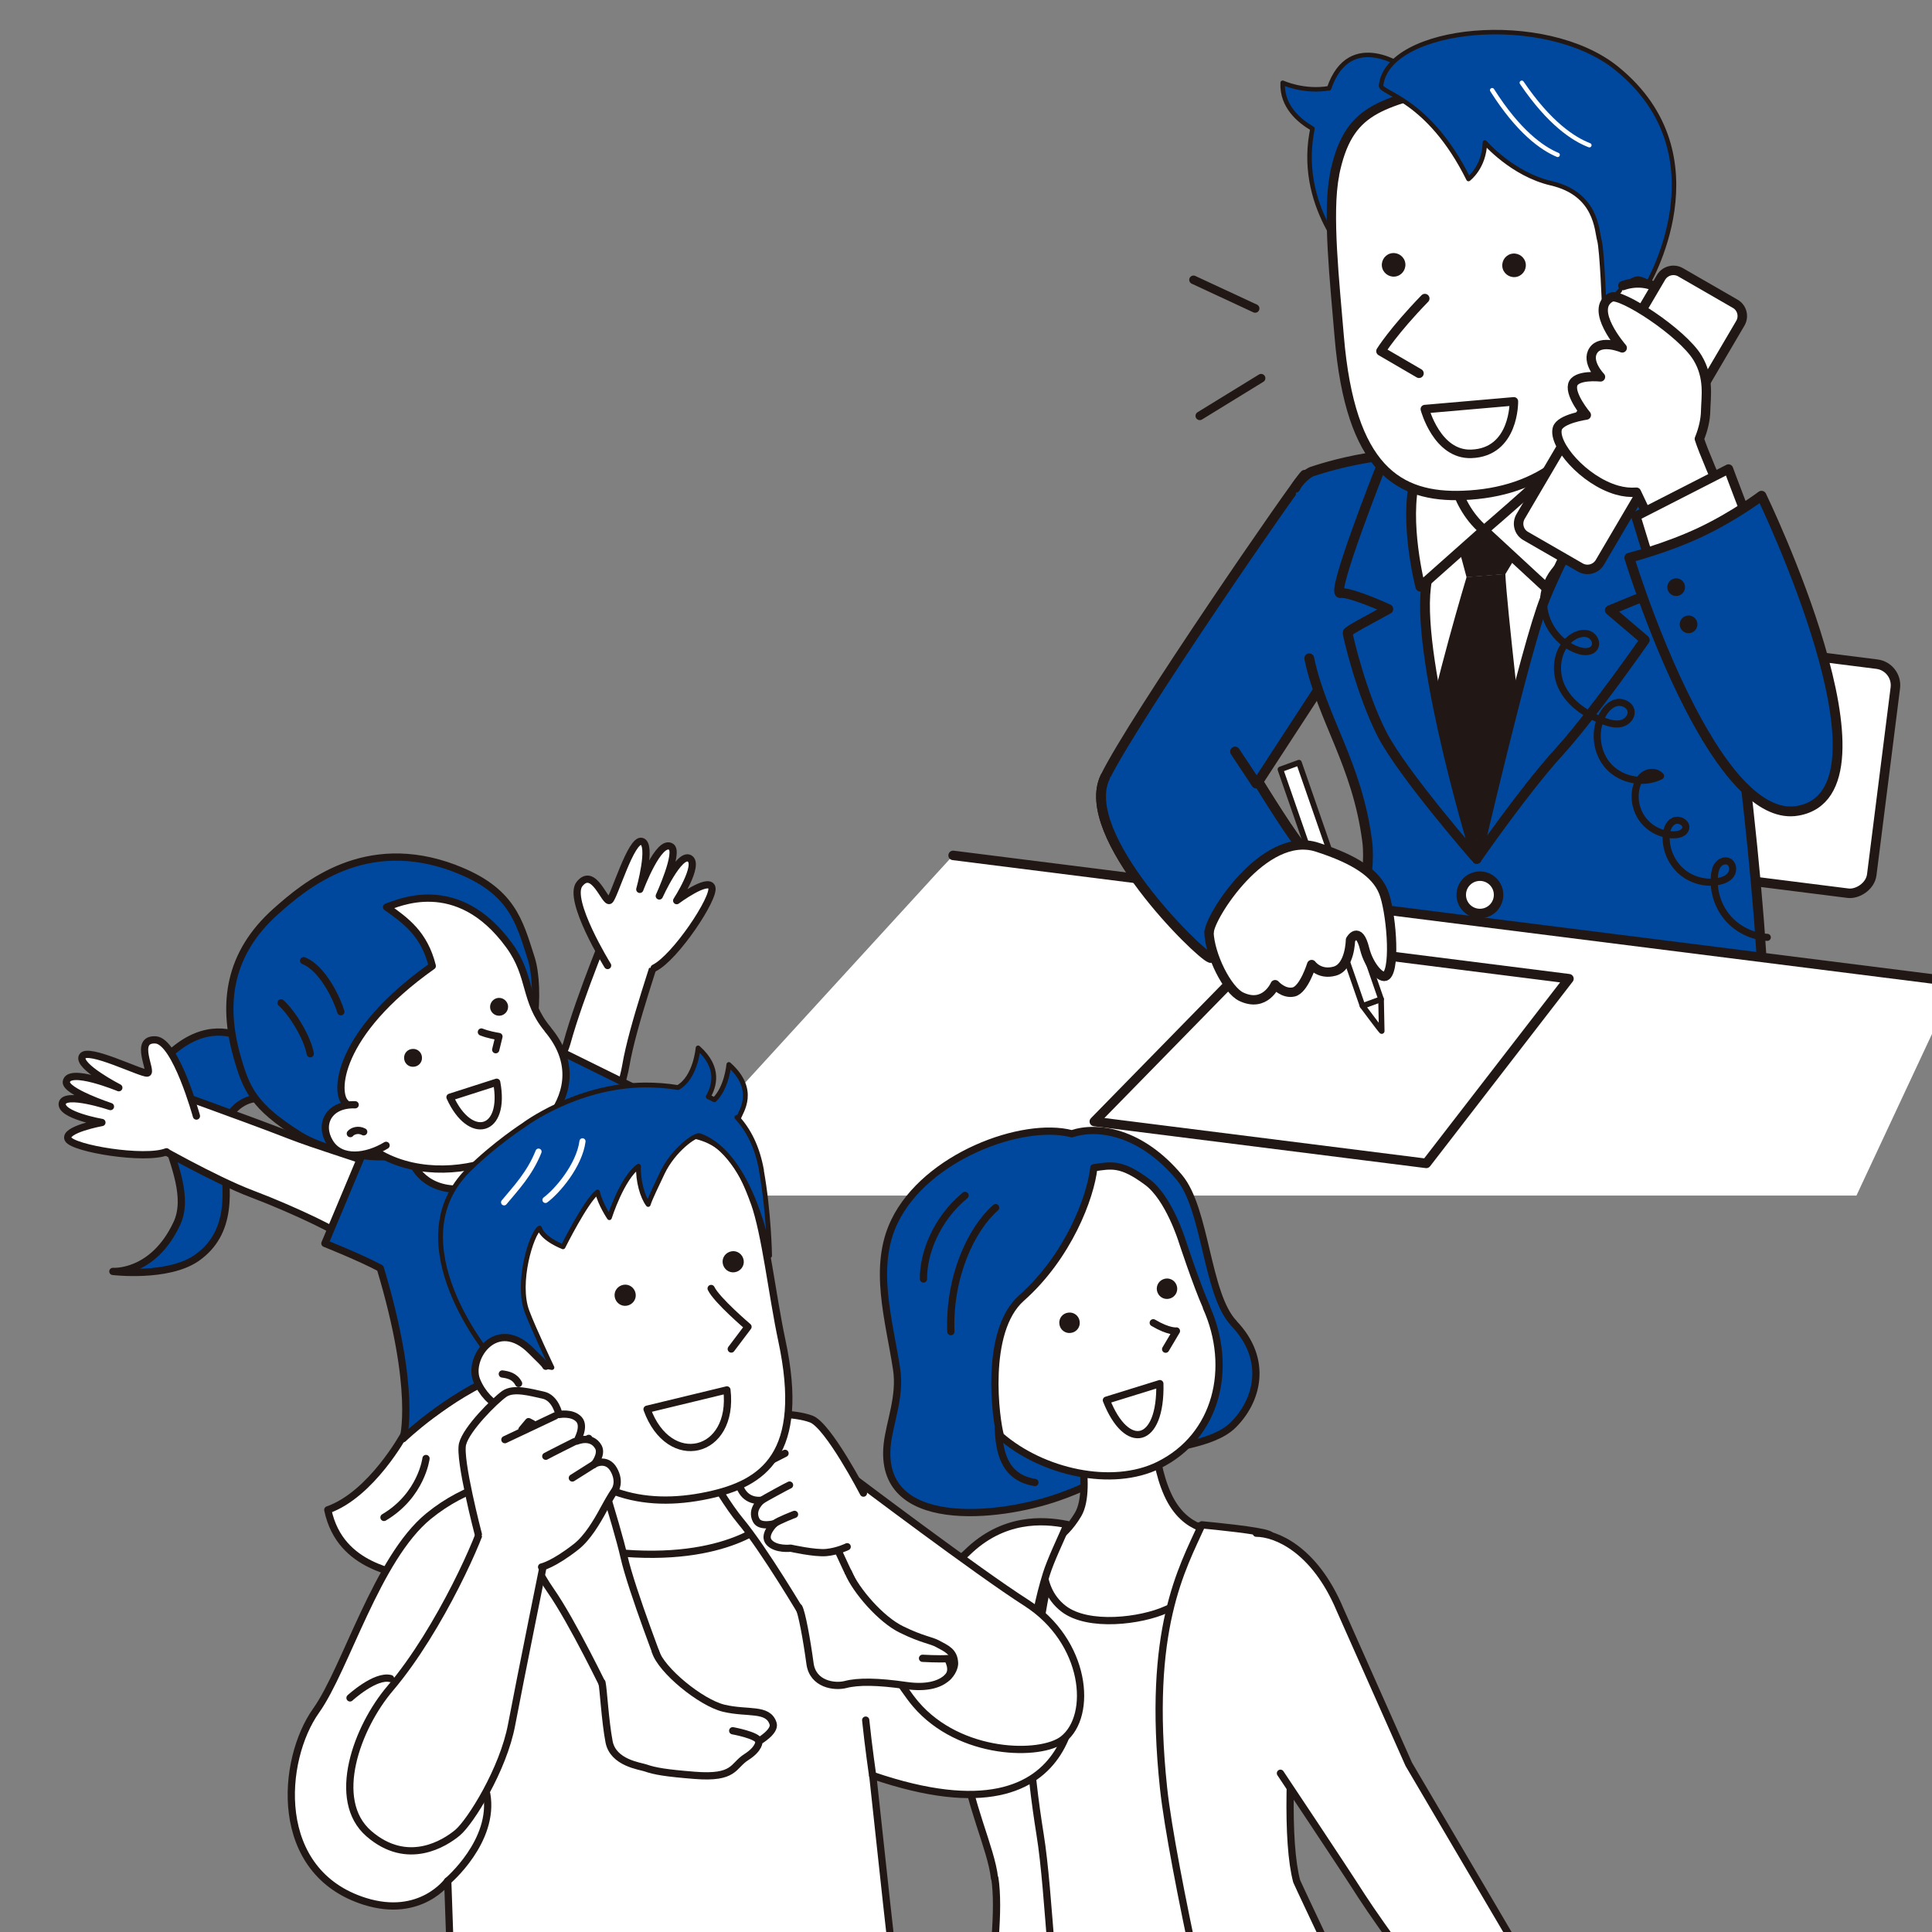 <?xml version="1.0" encoding="UTF-8"?><svg id="_レイヤー_2" xmlns="http://www.w3.org/2000/svg" xmlns:xlink="http://www.w3.org/1999/xlink" viewBox="0 0 120 120"><rect x="0" y="0" width="120" height="120" fill="#808080" stroke="none"/><defs><clipPath id="clippath"><rect width="120" height="120" style="fill:none; stroke-width:0px;"/></clipPath><clipPath id="clippath-1"><rect x="39.08" y=".62" width="83.39" height="73.64" style="fill:none; stroke-width:0px;"/></clipPath><clipPath id="clippath-2"><rect x="-.3" y="49.61" width="112.09" height="85.71" style="fill:none; stroke-width:0px;"/></clipPath></defs><g id="_コンテンツ"><g style="clip-path:url(#clippath);"><g style="clip-path:url(#clippath-1);"><path d="M81.04,29.49c-.38.3-10.66,15.21-12.39,18.76-1.75,3.6,5.84,11.03,6.53,11.25.44.14,6.03-6.85,5.73-6.89-.3-.04-2.76-4.05-2.76-4.05l3.93-6.03" style="fill:#00489d; stroke:#211815; stroke-linecap:round; stroke-linejoin:round; stroke-width:.61px;"/><rect x="99.14" y="36.42" width="14.34" height="21.54" rx="1.32" ry="1.32" transform="translate(46.18 146.75) rotate(-82.81)" style="fill:#fff; stroke-width:0px;"/><rect x="99.14" y="36.42" width="14.34" height="21.54" rx="1.32" ry="1.32" transform="translate(46.18 146.75) rotate(-82.81)" style="fill:none; stroke:#211815; stroke-linecap:round; stroke-linejoin:round; stroke-width:.59px;"/><path d="M80.46,30.3c.19-.42.77-.95,1.09-1.03.22-.06,5.21-1.87,10.74-.86,5.53,1,12.35,3.32,13.62,5.39,1.27,2.07,3.93,25.19,3.56,29.35-.37,4.16-5.18,7.76-5.41,7.73-.23-.03-22.74-3.4-22.74-3.4,0,0,4.14-11.05,3.6-15.22-.62-4.82-2.81-7.61-3.6-11.37" style="fill:#00489d; stroke:#211815; stroke-linecap:round; stroke-linejoin:round; stroke-width:.61px;"/><path d="M97.14,23.14s-.25,5.28,1.2,7.4c1.45,2.12,1.33,2.08,1.33,2.08,0,0-5.65,7.34-8.52,7.02-3.74-.41-4.46-6.36-4.46-6.36,0,0,1.67.25,3.11-2.69,1.44-2.94.28-6.8.28-6.8" style="fill:#fff; stroke:#211815; stroke-linecap:round; stroke-linejoin:round; stroke-width:.61px;"/><path d="M87.01,32.42s14.39.45,13.95.34c-.44-.12-9.47,20.79-9.47,20.79,0,0-6.08-9.84-5.56-12.41.52-2.57,1.61-7.75,1.08-8.71Z" style="fill:#fff; stroke-width:0px;"/><path d="M97.24,31.22s-.93,11.97-2.98,15.19c-2.06,3.22-3.33,5.82-3.33,5.82-4.09-6.83-3.74-19.96-3.65-19.97" style="fill:none; stroke:#211815; stroke-linecap:round; stroke-linejoin:round; stroke-width:.61px;"/><polygon points="90.26 32.76 95.32 32.65 93.5 35.66 91.09 35.85 90.26 32.76" style="fill:#211815; stroke-width:0px;"/><path d="M91.09,35.85s-2.04,6.77-2.69,10.57l3.06,6.15,3.25-5.33s-1.13-9.68-1.21-11.59l-2.41.19Z" style="fill:#211815; stroke-width:0px;"/><path d="M88.57,36.47c.38-3.05,1.13-7.39,1.13-7.39l-3.93-.08s-3.15,7.96-2.51,7.84c.4-.07,1.81.46,2.97.99-1,.56-2.54,1.35-2.53,1.47.02.21.86,3.81,2.14,6.3,1.28,2.49,5.88,7.75,5.88,7.75,0,0-3.73-12.14-3.15-16.88Z" style="fill:#00489d; stroke:#211815; stroke-linecap:round; stroke-linejoin:round; stroke-width:.61px;"/><path d="M87.91,29.66l2.17-1.32s.02,2.83,2.09,4.59l-3.95,3.51s-1.05-4.05-.31-6.78Z" style="fill:#fff; stroke:#211815; stroke-linecap:round; stroke-linejoin:round; stroke-width:.61px;"/><path d="M92.17,32.93l3.97,3.67c.08.03,1.61-2.12,2.4-3.67.83-1.61,1.72-3.48,1.68-3.48l-1.95-2.08s-2.51,2.4-3.51,3.31c-1,.9-2.58,2.26-2.58,2.26Z" style="fill:#fff; stroke:#211815; stroke-linecap:round; stroke-linejoin:round; stroke-width:.61px;"/><path d="M82.55,5.48c-1.56.27-2.88-.34-2.88-.34-.07,1.46,1.02,2.37,1.85,2.85-.02.11-.04.21-.06.33-.82,4.78,2.71,8.16,2.71,8.16l3.16-12.23s-3.48-2.55-4.78,1.24Z" style="fill:#00489d; stroke:#211815; stroke-linecap:round; stroke-linejoin:round; stroke-width:.28px;"/><path d="M82.89,10.88c-.47,2.34.02,6.72.29,10.01.69,8.26,3.69,10.03,7.7,9.88,4.72-.18,8.05-2.65,9.81-8.04.88-2.67,1.89-7.55,1.03-10.66-.86-3.1-6.57-8.17-11.28-6.88-4.71,1.29-6.71,1.46-7.56,5.69Z" style="fill:#fff; stroke:#211815; stroke-linecap:round; stroke-linejoin:round; stroke-width:.58px;"/><path d="M102.26,17.78s4.89-8.08-1.84-13.53c-4.47-3.62-14.24-2.6-14.64,1.06-.05.49,2.94.79,5.43,5.81,0,0,.98-.72,1.02-2.27,0,0,1.7,1.97,4.11,2.53,2.85.66,2.83,2.95,3,3.54.17.59.31,4.34.31,4.34,0,0,1.43-2.14,2.2-1.94.78.2.4.46.4.46" style="fill:#00489d; stroke:#211815; stroke-linecap:round; stroke-linejoin:round; stroke-width:.28px;"/><path d="M94.03,24.93s.06,3.17-2.65,3.26c-2.13.07-2.88-2.78-2.88-2.78l5.52-.48Z" style="fill:#fff; stroke:#211815; stroke-linecap:round; stroke-linejoin:round; stroke-width:.53px;"/><path d="M100.8,17.74c1.57-.55,3.2.35,3.08,1.84-.13,1.49-2.16,2.94-3.82,2.56" style="fill:#fff; stroke:#211815; stroke-linecap:round; stroke-linejoin:round; stroke-width:.58px;"/><path d="M88.5,18.54c-1.96,2.02-2.73,3.27-2.73,3.27l2.37,1.38" style="fill:#fff; stroke:#211815; stroke-linecap:round; stroke-linejoin:round; stroke-width:.58px;"/><path d="M94.74,16.26c.12.39-.1.8-.48.92-.39.12-.8-.1-.92-.48-.12-.39.1-.8.48-.92.39-.12.8.1.92.48Z" style="fill:#211815; stroke-width:0px;"/><path d="M87.26,16.23c.12.39-.1.8-.48.92-.39.12-.8-.1-.92-.48-.12-.39.1-.8.48-.92.39-.12.8.1.92.48Z" style="fill:#211815; stroke-width:0px;"/><path d="M94.52,5.14c1.71,2.52,3.21,3.5,4.2,3.88" style="fill:none; stroke:#fff; stroke-linecap:round; stroke-linejoin:round; stroke-width:.27px;"/><path d="M92.68,5.6c1.63,2.57,3.09,3.61,4.07,4.02" style="fill:none; stroke:#fff; stroke-linecap:round; stroke-linejoin:round; stroke-width:.27px;"/><circle cx="91.92" cy="55.58" r="1.16" style="fill:#fff; stroke:#211815; stroke-linecap:round; stroke-linejoin:round; stroke-width:.59px;"/><circle cx="89.4" cy="61" r="1.16" style="fill:#fff; stroke:#211815; stroke-linecap:round; stroke-linejoin:round; stroke-width:.59px;"/><path d="M103.56,36.47c.02-.15-.79-6.63-.79-6.63l-2.85-.74s-2.95,5.58-3.94,8.04c-1.2,2.96-4.26,16.2-4.26,16.2,0,0,2.97-4.29,5.09-6.61,2.12-2.33,5.35-6.98,5.35-6.98l-2.17-1.85c2.21-.92,3.57-1.43,3.57-1.43Z" style="fill:#00489d; stroke:#211815; stroke-linecap:round; stroke-linejoin:round; stroke-width:.61px;"/><polygon points="110.1 85.4 38 76.3 59.2 53.13 121.51 60.99 110.1 85.4" style="fill:#fff; stroke-width:0px;"/><polygon points="88.59 72.26 67.97 69.66 78.94 58.45 97.45 60.79 88.59 72.26" style="fill:#fff; stroke:#211815; stroke-linecap:round; stroke-linejoin:round; stroke-width:.59px;"/><path d="M85.82,64.04c-.09-.08-1.19-1.56-1.19-1.56l1.15-.42.04,1.97Z" style="fill:#fff; stroke:#211815; stroke-linecap:round; stroke-linejoin:round; stroke-width:.35px;"/><path d="M98.11,34.39c-1.28.38-2.23,1.65-2.24,2.98-.01,1.33.92,2.62,2.18,3.03.34.11.78.13.98-.17.19-.29-.01-.7-.33-.83-.31-.13-.68-.03-.97.14-1,.6-1.24,2.05-.74,3.11.5,1.06,1.55,1.75,2.65,2.15.34.12.7.22,1.05.14.35-.08.66-.4.62-.75-.04-.39-.51-.63-.89-.55-.38.08-.68.4-.87.74-.58,1.01-.41,2.39.38,3.24.8.85,2.16,1.1,3.21.58-.24-.28-.7-.29-1-.09-.31.2-.47.57-.54.93-.13.7.07,1.45.54,1.99.47.54,1.18.85,1.89.82.28-.01.6-.12.67-.39.09-.36-.42-.63-.75-.46-.33.17-.45.58-.46.95-.03.82.33,1.64.95,2.18.62.54,1.49.77,2.29.62.3-.06.62-.18.79-.44.17-.26.12-.67-.16-.8-.22-.1-.49,0-.64.19-.15.18-.21.43-.23.67-.1.94.2,1.91.81,2.63.61.72,1.53,1.17,2.47,1.22" style="fill:none; stroke:#211815; stroke-linecap:round; stroke-linejoin:round; stroke-width:.44px;"/><line x1="59.2" y1="53.13" x2="121.51" y2="60.99" style="fill:#fff; stroke:#211815; stroke-linecap:round; stroke-linejoin:round; stroke-width:.59px;"/><path d="M68.65,48.25c-1.75,3.6,5.84,11.03,6.53,11.25.44.14,6.03-6.85,5.73-6.89-.3-.04-2.76-4.05-2.76-4.05" style="fill:#00489d; stroke:#211815; stroke-linecap:round; stroke-linejoin:round; stroke-width:.61px;"/><polygon points="85.78 62.06 84.63 62.48 79.53 47.79 80.68 47.37 85.78 62.06" style="fill:#fff; stroke:#211815; stroke-linecap:round; stroke-linejoin:round; stroke-width:.35px;"/><path d="M75.11,57.89c-.03-.86,3.38-6.34,6.7-5.27,2.39.77,3.64,1.63,4.11,2.76.47,1.13.79,4.69.19,5.22-.3.26-1.08-.58-1.35-1.67-.37-1.49-.88-.55-.88-.55,0,0-.02,1.68-.98,1.94-.95.26-1.43-.41-1.43-.41,0,0-.48,1.55-1.11,1.7s-1.16-.45-1.16-.45c0,0-.62,1.45-2.1.75-.87-.41-1.96-2.57-2.01-4.03Z" style="fill:#fff; stroke:#211815; stroke-linecap:round; stroke-linejoin:round; stroke-width:.58px;"/><line x1="74.13" y1="17.38" x2="77.96" y2="19.16" style="fill:none; stroke:#211815; stroke-linecap:round; stroke-linejoin:round; stroke-width:.53px;"/><line x1="74.52" y1="25.83" x2="78.33" y2="23.49" style="fill:none; stroke:#211815; stroke-linecap:round; stroke-linejoin:round; stroke-width:.53px;"/><path d="M99.37,34.93c-.25.42-.79.56-1.21.32l-3.4-1.96c-.42-.24-.56-.78-.32-1.2l8.73-14.86c.25-.42.79-.56,1.21-.32l3.4,1.96c.42.24.56.78.32,1.2l-8.73,14.86Z" style="fill:#fff; stroke-width:0px;"/><path d="M99.37,34.93c-.25.42-.79.56-1.21.32l-3.4-1.96c-.42-.24-.56-.78-.32-1.2l8.73-14.86c.25-.42.79-.56,1.21-.32l3.4,1.96c.42.24.56.78.32,1.2l-8.73,14.86Z" style="fill:none; stroke:#211815; stroke-linecap:round; stroke-linejoin:round; stroke-width:.59px;"/><path d="M108.89,35.02s-2.9-6.34-3.34-7.76c.24-.59.38-1.19.39-1.74.02-.88.24-2.06-.5-3.29-.95-1.58-4.79-4.07-5.37-3.77-1.42.74.69,3.15.69,3.15,0,0-1.31-.56-1.79.15s.44,1.65.44,1.65c0,0-1.57-.17-1.73.5s.85,1.87.85,1.87c0,0-1.62.23-1.8.83-.29.98,1.62,3.23,3.7,3.83.42.12.82.16,1.21.13l3.39,7.16,3.86-2.71Z" style="fill:#fff; stroke-width:0px;"/><path d="M108.89,35.02s-2.9-6.34-3.34-7.76c.24-.59.38-1.19.39-1.74.02-.88.24-2.06-.5-3.29-.95-1.58-4.79-4.07-5.37-3.77-1.42.74.69,3.15.69,3.15,0,0-1.31-.56-1.79.15s.44,1.65.44,1.65c0,0-1.57-.17-1.73.5s.85,1.87.85,1.87c0,0-1.62.23-1.8.83-.29.98,1.62,3.23,3.7,3.83.42.12.82.16,1.21.13l3.39,7.16,3.86-2.71Z" style="fill:none; stroke:#211815; stroke-linecap:round; stroke-linejoin:round; stroke-width:.58px;"/><path d="M102.6,35.3l-.99-3.23,5.75-2.94s1.43,3.88,1.45,3.58c.02-.3-6.2,2.58-6.2,2.58Z" style="fill:#fff; stroke:#211815; stroke-linecap:round; stroke-linejoin:round; stroke-width:.58px;"/><path d="M108.46,49.04c1.03.97,2.1,1.51,3.19,1.32,6.69-1.15-2.24-19.57-2.24-19.57,0,0-1.68,1.27-3.8,2.27-2.12,1-4.41,1.58-4.41,1.58,0,0,1.98,6.5,4.78,11.14" style="fill:#00489d; stroke:#211815; stroke-linecap:round; stroke-linejoin:round; stroke-width:.61px;"/><path d="M105.99,45.8c.77,1.28,1.6,2.42,2.47,3.24" style="fill:#00489d; stroke:#211815; stroke-linecap:round; stroke-linejoin:round; stroke-width:.61px;"/><line x1="78.03" y1="48.67" x2="76.71" y2="46.68" style="fill:#00489d; stroke:#211815; stroke-linecap:round; stroke-linejoin:round; stroke-width:.61px;"/><circle cx="104.11" cy="36.47" r=".55" style="fill:#211815; stroke-width:0px;"/><circle cx="104.88" cy="38.78" r=".55" style="fill:#211815; stroke-width:0px;"/></g><g style="clip-path:url(#clippath-2);"><path d="M92.07,118.82c.81,1.14,3.26,6.2,4.29,7.24l-2.23,3.3c.66.83-5.23-7.03-5.75-8.09" style="fill:#fff; stroke:#211815; stroke-linecap:round; stroke-linejoin:round; stroke-width:.45px;"/><path d="M45.83,91.55l8.33,10.39s3.24-2.48,3.65-2.66l2.57,4.58s-5.53,5.3-7.63,3.3c-4.89-4.65-10.16-12.95-10.16-12.95" style="fill:#fff; stroke:#211815; stroke-linecap:round; stroke-linejoin:round; stroke-width:.45px;"/><path d="M76.64,82.19c-1.7-1.77-1.73-7.08-3.39-9.06-2.39-2.86-5.08-3.24-6.68-2.71-3.05-.8-9.06,1.41-11.01,5.44-1.37,2.83-.34,6.1.13,9.18.26,1.68-.43,3.3-.58,4.66-.59,5.38,6.87,4.6,10.6,3.3,1.53-.53,1.98-.88,3.1-1.23,1.66-.52.32-.7,2.2-1.36,1.52-.53,4.31-.66,5.56-1.88,1.51-1.47,2.26-4.05.06-6.34Z" style="fill:#00489d; stroke:#211815; stroke-linecap:round; stroke-linejoin:round; stroke-width:.45px;"/><path d="M76.68,125.01c-.33-1.55-1.3-4.19-1.66-6.47-1.57-9.82-1.42-18.53-.21-23.78-1.95.13-6.35.26-8.86.42-2.47,6.92-2.18,19.7-2.18,19.7,0,0,.94,5.65,1.11,10.2,2.6,1.42,8.5,1.08,11.8-.07Z" style="fill:#fff; stroke:#211815; stroke-linecap:round; stroke-linejoin:round; stroke-width:.45px;"/><path d="M66.64,87.78s1.32,4.61.32,6.29c-.95,1.6-2.05,1.86-2.05,1.86,0,0-.68,2.58,1.15,3.99,1.53,1.18,4.82.76,6.38.05.89-.41,3.35-.95,3.81-1.72,1.01-1.69-.58-3.2-.58-3.2,0,0-2.05.23-3.16-2.26-1.07-2.41-.82-5.43-.82-5.43" style="fill:#fff; stroke:#211815; stroke-linecap:round; stroke-linejoin:round; stroke-width:.45px;"/><path d="M61.79,116.65c.59,3.85-1.45,13.29-1.62,13.61-.11.23,3.11,1.5,6.29,1.16-1.15-6.94-1.25-13.72-1.86-17.49-.6-3.77-1.44-10.31.39-16.16.25-.81.87-2.12,1.29-3.08-1.53-.31-4-.43-6.22,1.75-1.36,1.33-5.81,3.36-5.81,3.36l-4.94-4.78-4.22,3.67s4.73,9.28,7.13,9.73c2.97.55,7.83-3,7.83-3,0,0-.24,1.51-.12,3.85.13,2.49,1.66,5.58,1.84,7.39Z" style="fill:#fff; stroke:#211815; stroke-linecap:round; stroke-linejoin:round; stroke-width:.45px;"/><path d="M78.77,95.29c-.55-.23-3.27-.5-4.12-.58-1.21,2.69-3.43,6.46-2.38,16.35.52,4.88,3.59,18.27,4.14,20.13,3.78-.2,9.65-2.65,9.65-2.65,0,0-5.42-11.43-5.52-11.69-.64-2.39-.49-7.81.14-13.3.19-1.69-.39-7.63-1.9-8.26Z" style="fill:#fff; stroke:#211815; stroke-linecap:round; stroke-linejoin:round; stroke-width:.45px;"/><path d="M78.03,95.23c1.18,0,3.61.96,5.2,4.74l4.27,9.61,6.85,11.65s-1.43,1.27-2.55,2.04c-1.12.77-2.53,1.09-2.53,1.09,0,0-3.5-4.72-4.7-6.59-1.2-1.88-5.04-7.63-5.04-7.63" style="fill:#fff; stroke:#211815; stroke-linecap:round; stroke-linejoin:round; stroke-width:.45px;"/><path d="M74.94,81.19c-.64-1.44-1.52-4.13-1.52-4.13,0,0-.82-2.66-2.17-3.65-1.63-1.21-2.23-1.03-3.31-.88-.2,1.84-1.59,5.52-4.5,8.1-2.33,2.07-1.59,7.57-1.3,8.56,2.6,2.26,6.94,3.24,9.83,1.81,3.63-1.79,4.64-6.06,2.96-9.8Z" style="fill:#fff; stroke:#211815; stroke-linecap:round; stroke-linejoin:round; stroke-width:.45px;"/><path d="M61.84,75.01c-1.51,1.32-2.91,4.29-2.78,7.7" style="fill:none; stroke:#211815; stroke-linecap:round; stroke-linejoin:round; stroke-width:.45px;"/><path d="M59.94,74.25c-1.79,1.47-2.61,3.64-2.58,5.19" style="fill:none; stroke:#211815; stroke-linecap:round; stroke-linejoin:round; stroke-width:.45px;"/><path d="M71.63,82.16c.98.58,1.44.51,1.44.51l-.67,1.13" style="fill:#fff; stroke:#211815; stroke-linecap:round; stroke-linejoin:round; stroke-width:.45px;"/><path d="M65.8,82.24c.04.35.36.6.71.55.35-.04.6-.36.55-.71-.04-.35-.36-.6-.71-.55-.35.04-.6.36-.55.71Z" style="fill:#211815; stroke-width:0px;"/><path d="M73.07,79.8c.14.33-.02.7-.34.83-.33.14-.7-.02-.83-.34-.14-.33.02-.7.34-.83.33-.14.7.02.83.34Z" style="fill:#211815; stroke-width:0px;"/><path d="M72.04,85.94c.09,3.79-2.06,4.24-3.32,1.03l3.32-1.03Z" style="fill:#fff; stroke:#211815; stroke-linecap:round; stroke-linejoin:round; stroke-width:.45px;"/><path d="M62,88.74c.08,1.29.28,3.02,2.28,3.34" style="fill:none; stroke:#211815; stroke-linecap:round; stroke-linejoin:round; stroke-width:.45px;"/><path d="M60.07,105.41s.88-2.86.86-3.57" style="fill:#fff; stroke:#211815; stroke-linecap:round; stroke-linejoin:round; stroke-width:.45px;"/><path d="M25.1,89.1s-2.03,3.73-4.74,4.68c.78,3.73,4.59,3.82,4.94,4.25.34.43,5.19-6.88,7.69-9.03,2.5-2.16,4.66-3.88,7.24-3.97,2.59-.09,1.7-3.71-3.04-2.59-4.74,1.12-9.31,4.66-12.09,6.66Z" style="fill:#fff; stroke:#211815; stroke-linecap:round; stroke-linejoin:round; stroke-width:.45px;"/><path d="M28.34,138.31l28.97-.52c-.21-1.6-1.69-14.56-2.24-19.57-.52-4.8-.86-7.94-.86-7.94,13.88,4.75,12.54-6.37,12.54-6.37-1.57-2.54-10.62-6.92-13.23-9.92-2.62-2.99-6.17-2.97-6.55-3.1-1.44-.49-5.87.92-10,1.12-.02,0-5.67-1.66-10.35,2.16-3.21,2.62-5.14,9.48-6.98,12.07-2.19,3.07-2.75,10.05,3.03,11.86,3.46,1.08,5.14-1.27,5.14-1.27,0,0,.71,19.67.54,21.48Z" style="fill:#fff; stroke:#211815; stroke-linecap:round; stroke-linejoin:round; stroke-width:.45px;"/><path d="M35.89,86.74s.33,6.82-2.68,7c0,0-.93,2.09,4.93,2.68,7.14.72,9.72-2.02,9.72-2.02,0,0-2.39-1.53-2.84-3.21-.45-1.68.52-4.64.52-4.64" style="fill:#fff; stroke:#211815; stroke-linecap:round; stroke-linejoin:round; stroke-width:.45px;"/><path d="M53.04,91.82s7.72,5.83,10.7,7.73c3.75,2.4,4.16,7.02,2.29,8.48-1.38,1.08-6.41,1.03-9.15-2.18-1.62-1.89-6.51-10.46-6.75-10.45" style="fill:#fff; stroke:#211815; stroke-linecap:round; stroke-linejoin:round; stroke-width:.45px;"/><path d="M42.33,88.4s2.17,4.28,3.66,6.07,3.91,5.89,3.91,5.89l3.39-1.43s-2.38-4.89-3.01-6.88c-.63-1.99-3.07-7-3.07-7l-4.88,3.35Z" style="fill:#fff; stroke:#211815; stroke-linecap:round; stroke-linejoin:round; stroke-width:.45px;"/><path d="M52.69,97.66c.45,1.1,2.02,2.94,3.32,3.56,1.29.63,1.81.65,2.23.88.55.3,1.02.47,1.05,1.21.01.36-.45,1.75-3.02,1.38-1.74-.25-2.96-.27-3.76-.06-.66.17-2.03,0-2.2-1.31-.2-1.48-.51-3.17-.69-3.48" style="fill:#fff; stroke:#211815; stroke-linecap:round; stroke-linejoin:round; stroke-width:.45px;"/><path d="M57.3,103s1.03.06,1.55.02c0,0,.47.72-.01,1.16" style="fill:#fff; stroke:#211815; stroke-linecap:round; stroke-linejoin:round; stroke-width:.45px;"/><path d="M17.62,66.56s-3-4.49-6.81-1.33c-3.29,2.72,1.65,7.62.17,10.77-1.48,3.16-3.97,2.97-3.97,2.97,0,0,3.4.41,5.2-.83,2.24-1.56,1.95-4.18,1.6-6.6-.35-2.41,1.57-3.73,2.81-3.2" style="fill:#00489d; stroke:#211815; stroke-linecap:round; stroke-linejoin:round; stroke-width:.45px;"/><path d="M20.95,76.69c.58.04-2.62-1.52-5.29-2.53-2.34-.88-6.17-3.07-6.81-3.44l1.09-3.16s5.18,1.84,8.11,2.98c1.49.58,4.12,1.38,4.74,1.63l-1.84,4.52Z" style="fill:#fff; stroke:#211815; stroke-linecap:round; stroke-linejoin:round; stroke-width:.45px;"/><path d="M12.2,69.32s-1.28-4.65-2.53-4.73c-1.41-.09-.16,2.01-.52,2.06-.36.06-3.73-1.64-4.04-1.03-.31.61,2.27,1.94,2.27,1.94,0,0-3.12-1.29-3.26-.37-.09.6,2.74,1.54,2.74,1.54,0,0-2.83-.94-2.99-.21-.16.74,2.46,1.2,2.46,1.2,0,0-2.39.44-2.1,1.03.3.59,4.76,1.32,6.11.79" style="fill:#fff; stroke:#211815; stroke-linecap:round; stroke-linejoin:round; stroke-width:.45px;"/><path d="M37.19,71.4s1.4-3.57,1.68-5.21c.41-2.47,2.03-7,2.19-7.72l-3.06-1.35s-1.96,4.64-2.79,7.67c-.34,1.25-2.33,4.25-2.58,4.88l4.57,1.72Z" style="fill:#fff; stroke:#211815; stroke-linecap:round; stroke-linejoin:round; stroke-width:.45px;"/><path d="M37.74,59.97s-2.53-4.1-1.74-5.07c.89-1.09,1.58,1.24,1.87,1.02.28-.22,1.33-3.85,1.99-3.66.66.18-.12,2.98-.12,2.98,0,0,1.18-3.17,1.95-2.64.5.35-.74,3.05-.74,3.05,0,0,1.23-2.71,1.88-2.33.65.38-.8,2.62-.8,2.62,0,0,1.95-1.45,2.18-.83.23.62-2.27,4.38-3.58,5.02" style="fill:#fff; stroke:#211815; stroke-linecap:round; stroke-linejoin:round; stroke-width:.45px;"/><path d="M32.22,69.62l1.94-4.64,5.05,2.49-3.96,7.92s1.42,6.72,3.17,8.41c.5.49-3.76.12-7.21,1.53-3.48,1.42-6.17,4.03-6.17,4.03,0,0,.88-2.95-1.42-10.59-1.23-.66-3.44-1.54-3.44-1.54l2.42-5.77s2.42.43,4.13.01c2.07-.5,2.42-1.33,5.49-1.86Z" style="fill:#00489d; stroke:#211815; stroke-linecap:round; stroke-linejoin:round; stroke-width:.45px;"/><path d="M28.22,53.93c3.6,1.36,4.03,3.29,4.77,5.58.61,1.89.23,6.46-1.3,7.56-.81.58-2.8,3.33-5.82,4.43-2.54.93-6.01-.2-7.25-.98-2.87-1.8-3.33-2.85-3.93-5.01-.87-3.17-.51-6.27,2.45-8.91,1.83-1.63,5.54-4.76,11.09-2.67Z" style="fill:#00489d; stroke:#211815; stroke-linecap:round; stroke-linejoin:round; stroke-width:.45px;"/><path d="M30.31,67.61s-.6,2.44,1.79,2.71c0,0,2,1.78-1.6,3.12-3.6,1.33-4.72-.92-4.72-.92,0,0,.37-1.01.6-1.27,1.24-1.4-.33-2.91-.33-2.91l4.27-.74Z" style="fill:#fff; stroke:#211815; stroke-linecap:round; stroke-linejoin:round; stroke-width:.45px;"/><path d="M34.03,63.94c-1.51-1.8-.99-3.29-2.41-5.23-3.25-4.46-7.03-2.54-7.61-2.37,1.2.85,2.34,1.66,2.84,3.66-5.99,4.24-6.08,7.95-5.37,8.52.51.99-.03,1.26.52,1.86,2.01,2.23,5.05,2.54,7.45,2.01,3.45-.76,7.81-4.59,4.57-8.45Z" style="fill:#fff; stroke:#211815; stroke-linecap:round; stroke-linejoin:round; stroke-width:.45px;"/><path d="M29.9,64.1c.43.17.87.24,1.09.28l-.2.82" style="fill:#fff; stroke:#211815; stroke-linecap:round; stroke-linejoin:round; stroke-width:.45px;"/><path d="M22.06,68.62c-1.63-.06-2.27,1.19-1.58,2.33.69,1.14,2.3.92,3.5.19" style="fill:#fff; stroke:#211815; stroke-linecap:round; stroke-linejoin:round; stroke-width:.45px;"/><path d="M25.1,65.71c0,.31.25.56.56.55.31,0,.56-.25.55-.56,0-.31-.25-.56-.56-.55-.31,0-.56.25-.55.56Z" style="fill:#211815; stroke-width:0px;"/><path d="M31.54,62.38c.08.3-.09.6-.39.69-.3.08-.6-.09-.69-.38-.08-.3.09-.6.39-.69.3-.08.6.09.69.39Z" style="fill:#211815; stroke-width:0px;"/><path d="M30.85,67.22c.59,3.12-1.65,3.69-2.9.93l2.9-.93Z" style="fill:#fff; stroke:#211815; stroke-linecap:round; stroke-linejoin:round; stroke-width:.45px;"/><path d="M22.59,70.3c-.33-.18-.69-.06-.83.11" style="fill:#fff; stroke:#211815; stroke-linecap:round; stroke-linejoin:round; stroke-width:.45px;"/><path d="M18.86,59.67c1.22.48,2.11,2.48,2.31,3.17" style="fill:none; stroke:#211815; stroke-linecap:round; stroke-linejoin:round; stroke-width:.45px;"/><path d="M17.46,62.29c.7.63,1.64,2.17,1.81,3.16" style="fill:none; stroke:#211815; stroke-linecap:round; stroke-linejoin:round; stroke-width:.45px;"/><path d="M25.74,110.08s.6-5.13,1.05-7.18" style="fill:#fff; stroke:#211815; stroke-linecap:round; stroke-linejoin:round; stroke-width:.45px;"/><path d="M54.2,110.28s-.26-1.8-.43-3.44" style="fill:#fff; stroke:#211815; stroke-linecap:round; stroke-linejoin:round; stroke-width:.45px;"/><path d="M53.63,92.74s-2.18-4.2-3.24-4.6c-1.07-.4-2.9-.35-3.49-.18-.59.18-1.19,1.81-1.28,2.38-.09.57.31,1,.31,1,0,0-.27.61.17,1.3.44.69,1.22.54,1.22.54,0,0-.72.56-.35,1.25.24.46,1.13.21,1.13.21,0,0-.75.71-.32,1.17s1.33.35,1.33.35c0,0,1.51.34,2.22.27.71-.07,1.29-.36,1.29-.36" style="fill:#fff; stroke:#211815; stroke-linecap:round; stroke-linejoin:round; stroke-width:.45px;"/><line x1="46.09" y1="91.63" x2="48.76" y2="90.27" style="fill:#fff; stroke:#211815; stroke-linecap:round; stroke-linejoin:round; stroke-width:.45px;"/><path d="M47.68,90.39c.26-.12.13-.49.13-.49" style="fill:#fff; stroke:#211815; stroke-linecap:round; stroke-linejoin:round; stroke-width:.45px;"/><path d="M47.32,93.18c.11-.08,1.61-.9,1.72-.94" style="fill:#fff; stroke:#211815; stroke-linecap:round; stroke-linejoin:round; stroke-width:.45px;"/><path d="M48.1,94.64c.25-.2,1.25-.58,1.25-.58" style="fill:#fff; stroke:#211815; stroke-linecap:round; stroke-linejoin:round; stroke-width:.45px;"/><path d="M46.85,74.69c.7,1.97,1.11,5.74,1.71,8.56,1.52,7.11-1.16,8.9-4.6,9.63-4.04.86-7.83-.06-10.47-4.25-1.31-2.08-2.6-6.08-2.53-8.9.07-2.81,4.42-8.87,8.67-9.28,4.23-.41,5.8.27,7.22,4.25Z" style="fill:#fff; stroke:#211815; stroke-linecap:round; stroke-linejoin:round; stroke-width:.45px;"/><path d="M44.17,80.03c.35.73,2.29,2.38,2.29,2.38l-1.04,1.38" style="fill:#fff; stroke:#211815; stroke-linecap:round; stroke-linejoin:round; stroke-width:.45px;"/><path d="M40.19,87.53c1.36,3.78,5.43,2.81,4.96-1.2l-4.96,1.2Z" style="fill:#fff; stroke:#211815; stroke-linecap:round; stroke-linejoin:round; stroke-width:.45px;"/><path d="M44.89,78.47c.06.36.39.61.75.55.36-.06.61-.39.55-.75-.06-.36-.39-.61-.75-.55-.36.06-.61.39-.55.75Z" style="fill:#211815; stroke-width:0px;"/><path d="M38.18,80.55c.06.36.39.61.75.55.36-.06.61-.39.55-.75-.06-.36-.39-.61-.75-.55-.36.06-.61.39-.55.75Z" style="fill:#211815; stroke-width:0px;"/><path d="M47.3,72.7c-.26-1.46-.81-2.52-1.53-3.3l.11.03c.13-.39,1.16-1.73-.61-3.31,0,0-.12,1.43-.9,2.19-.12-.07-.25-.13-.38-.19.34-.61.78-1.77-.63-3.03,0,0-.15,1.84-1.25,2.46-.7-.12-1.4-.16-2.05-.16-4.28.03-7.54,2.5-7.54,2.5,0,0-1.78,1.15-3.41,2.76-4.6,4.53,1.34,11.59,1.34,11.59l3.83.7s-1.14-2.39-1.55-3.49c-.66-1.76.26-4.8.78-5.17.21.69,1.46,1.16,1.46,1.16,0,0,1.42-2.85,2.14-3.4.18.77.74,1.59.74,1.59,0,0,.78-2.46,1.81-3.19-.04.91.25,1.91.6,2.37.13-.41.52-1.19.88-1.96.68-1.43,2.05-2.4,2.31-2.31,3.28,1.16,4.35,7.45,4.35,7.45,0,0-.04-2.68-.51-5.3Z" style="fill:#00489d; stroke:#211815; stroke-linecap:round; stroke-linejoin:round; stroke-width:.3px;"/><path d="M33.45,71.53c-.55,1.38-1.42,2.28-2.14,3.15" style="fill:none; stroke:#fff; stroke-linecap:round; stroke-linejoin:round; stroke-width:.38px;"/><path d="M36.18,70.89c-.2,1.5-1.56,3.09-2.3,3.64" style="fill:none; stroke:#fff; stroke-linecap:round; stroke-linejoin:round; stroke-width:.38px;"/><path d="M33.36,87.55c-1.32.67-3.09-.19-3.75-1.81-.58-1.4,1.25-4,3.39-1.83.51.52.81.77.9.95" style="fill:#fff; stroke:#211815; stroke-linecap:round; stroke-linejoin:round; stroke-width:.45px;"/><path d="M32.21,85.93c-.25-.47-.67-.54-1.01-.59" style="fill:#fff; stroke:#211815; stroke-linecap:round; stroke-linejoin:round; stroke-width:.45px;"/><path d="M30.99,92.31s1.84,4.54,3.21,6.48c1.36,1.94,3.47,6.33,3.47,6.33l3.57-1.16s-2.01-5.18-2.48-7.26c-.47-2.08-2.19-7.36-2.19-7.36l-5.58,2.97Z" style="fill:#fff; stroke:#211815; stroke-linecap:round; stroke-linejoin:round; stroke-width:.45px;"/><path d="M40.71,102.58c.36,1.16,2.81,3.17,4.24,3.52,1.5.36,2.76-.04,3.07.96.15.49-.88,1.09-.88,1.09,0,0,.06.45-.79.99-.85.54-.68,1.33-3.2,1.13-1.78-.14-2.48-.26-3.05-.46-.34-.12-2.02-.31-2.27-1.63-.25-1.32-.35-3.29-.44-3.67" style="fill:#fff; stroke:#211815; stroke-linecap:round; stroke-linejoin:round; stroke-width:.45px;"/><path d="M45.51,107.5s1.54.28,1.62.64" style="fill:#fff; stroke:#211815; stroke-linecap:round; stroke-linejoin:round; stroke-width:.45px;"/><path d="M30.05,94.37c-.07.75-2.66,6.78-5.81,10.49-2.07,2.43-3.73,6.95-1.33,9.03,2.4,2.08,4.72.6,5.51-.06s2.84-3.92,3.36-6.72c.49-2.6,2.13-10.69,2.13-10.69" style="fill:#fff; stroke:#211815; stroke-linecap:round; stroke-linejoin:round; stroke-width:.45px;"/><path d="M29.71,95.3s-1.22-4.66-.98-5.61c.24-.95,2.01-2.7,2.59-3.11.58-.41,1.65-.09,2.4.07.8.16,1,1.21,1,1.21,0,0,.82-.16,1.24.3.41.45-.13,1.35-.13,1.35,0,0,.91-.4,1.34.37.25.46-.29,1.13-.29,1.09s.8-.47,1.24.31c.44.78.07,1.29.07,1.29,0,0-.26.37-.68,1.15-.44.82-1.02,1.79-1.71,2.34-1.44,1.13-2.16,1.27-2.16,1.27" style="fill:#fff; stroke:#211815; stroke-linecap:round; stroke-linejoin:round; stroke-width:.45px;"/><line x1="34.49" y1="87.94" x2="31.36" y2="89.42" style="fill:#fff; stroke:#211815; stroke-linecap:round; stroke-linejoin:round; stroke-width:.45px;"/><polyline points="32.42 88.79 32.83 88.3 33.08 88.43" style="fill:#fff; stroke:#211815; stroke-linecap:round; stroke-linejoin:round; stroke-width:.45px;"/><path d="M33.9,90.45c.29-.16,1.77-.9,1.77-.9" style="fill:#fff; stroke:#211815; stroke-linecap:round; stroke-linejoin:round; stroke-width:.45px;"/><line x1="35.55" y1="91.8" x2="36.88" y2="90.96" style="fill:#fff; stroke:#211815; stroke-linecap:round; stroke-linejoin:round; stroke-width:.45px;"/><path d="M26.46,90.59s-.28,2.28-2.61,3.66" style="fill:none; stroke:#211815; stroke-linecap:round; stroke-linejoin:round; stroke-width:.45px;"/><path d="M21.74,105.46s1.58-1.45,2.52-1.2" style="fill:#fff; stroke:#211815; stroke-linecap:round; stroke-linejoin:round; stroke-width:.45px;"/><path d="M27.8,116.84s2.95-2.49,2.43-5.42" style="fill:none; stroke:#211815; stroke-linecap:round; stroke-linejoin:round; stroke-width:.45px;"/></g></g></g></svg>
